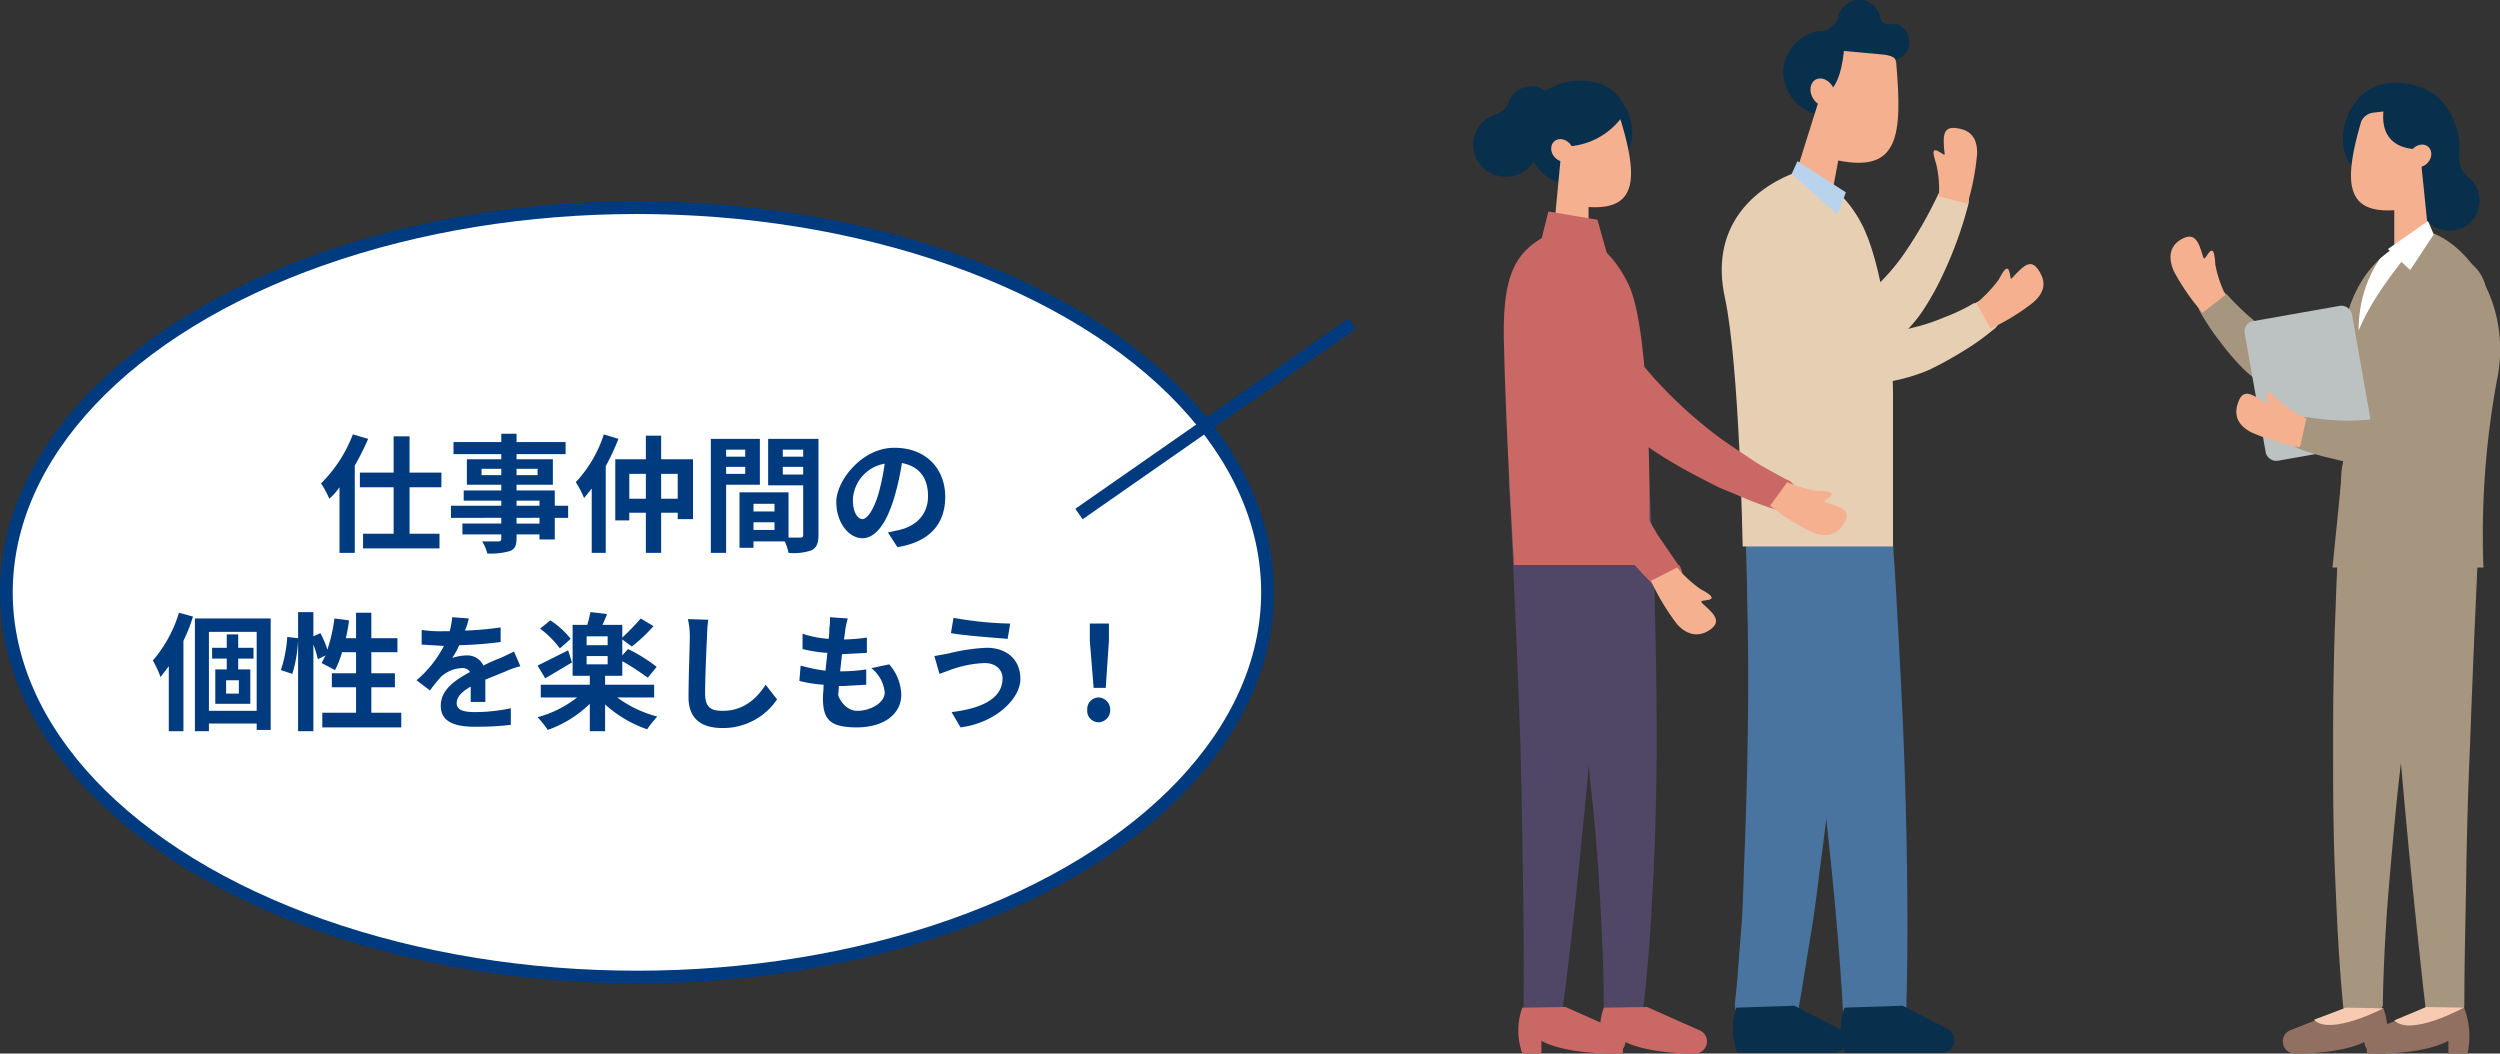 <svg xmlns="http://www.w3.org/2000/svg" xmlns:xlink="http://www.w3.org/1999/xlink" viewBox="0 0 392.5 165.4"><rect x="0" y="0" width="392.5" height="165.4" fill="#333333" stroke="none"/><defs><style>.a{fill:#a7967f;}.b,.k{fill:#fff;}.b{stroke:#003b80;stroke-miterlimit:10;stroke-width:2px;}.c{fill:#003b80;}.d{fill:#4974a0;}.e{fill:#f5b090;}.f{fill:#082f4b;}.g{fill:#e7cfb3;}.h{fill:#b9d3ed;}.i{fill:#917062;}.j{clip-path:url(#a);}.l{fill:#f8cab2;}.m{fill:#bcc1c2;}.n{fill:#4f4765;}.o{fill:#ca6866;}</style><clipPath id="a"><path class="a" d="M382.2,36.7s-10.2.5-13.7,12.7c-1.9,6.5-.6,15.6-.6,22.9l-1.7,16.8h23.7A133.7,133.7,0,0,1,392,59.8C394.3,49,388.7,39.5,382.2,36.7Z"/></clipPath></defs><ellipse class="b" cx="100" cy="93" rx="99" ry="60.4"/><path class="c" d="M57.8,68.9a41.1,41.1,0,0,1-2.1,4.2V86.8H53.3V76.5a9.3,9.3,0,0,1-1.6,1.8,14.1,14.1,0,0,0-1.3-2.4,21.8,21.8,0,0,0,5-7.7Zm6.5,7.6v7.3H69v2.3H57V83.8h4.8V76.5H56.5V74.2h5.3V68.5h2.5v5.7h5v2.3Z"/><path class="c" d="M89.2,81.3H87.1v3.4H84.7v-.8H81.1v.6c0,1.2-.3,1.7-1,2a10.7,10.7,0,0,1-3.6.4,6.4,6.4,0,0,0-.8-1.9h2.5c.4,0,.5-.1.5-.5v-.6H72.6V82.2h6.1v-.9H70.8V79.4h7.9v-.8H72.8V77h5.9v-.9H73.3v-4h5.4v-.8H71.2V69.4h7.5V68.1h2.4v1.3h7.7v1.9H81.1v.8h5.7v4H81.1V77h6v2.4h2.1ZM78.7,74.6v-1H75.6v1Zm2.4-1v1h3.3v-1Zm0,5.8h3.6v-.8H81.1Zm3.6,1.9H81.1v.9h3.6Z"/><path class="c" d="M97.1,68.9a41.4,41.4,0,0,1-2,4.3V86.8H92.9V76.7l-1.2,1.5a14.9,14.9,0,0,0-1.3-2.5,19.9,19.9,0,0,0,4.4-7.5Zm11.7,3.2v9.4h-2.4v-1h-2.6v6.3h-2.4V80.5H98.8v1.2H96.6V72.1h4.8V68.4h2.4v3.7Zm-7.4,6.2V74.4H98.8v3.9Zm5,0V74.4h-2.6v3.9Z"/><path class="c" d="M114,76.1V86.8h-2.4V68.9h7.7v7.2Zm0-5.5v1.1h3V70.6Zm3,3.8V73.3h-3v1.1ZM128.5,84c0,1.3-.3,2-1.1,2.4a8.6,8.6,0,0,1-3.6.4,7.6,7.6,0,0,0-.6-1.8h-4.9v1h-2.2V77.3h7.7v7.1h1.8c.4,0,.5-.1.5-.4V76.2h-5.5V68.9h7.9Zm-10.2-4.9v1.2h3.3V79.1Zm3.3,4.1V82h-3.3v1.2Zm1.3-12.6v1.1h3.2V70.6Zm3.2,3.9V73.3h-3.2v1.2Z"/><path class="c" d="M139.4,83.6l1.8-.4c2.6-.6,4.5-2.4,4.5-5.3s-1.4-4.7-4.1-5.2a40.9,40.9,0,0,1-1.2,5.4c-1.2,4-2.9,6.4-5,6.4s-4.1-2.4-4.1-5.7,4-8.5,9.1-8.5,8,3.4,8,7.7-2.5,7.1-7.5,7.9Zm-1.5-6a37.1,37.1,0,0,0,1-4.8,6,6,0,0,0-5,5.7c0,2,.8,3,1.5,3S137.1,80.2,137.9,77.6Z"/><path class="c" d="M30.3,96.8a25,25,0,0,1-1.5,3.8v14.2H26.5V104.6l-1.3,1.7a15.1,15.1,0,0,0-1.2-2.6,20.8,20.8,0,0,0,4.1-7.5Zm12.2.3v17.5H40.3v-1H32.8v1.2H30.6V97.1Zm-2.2,14.5V99.2H32.8v12.4Zm-2.9-8.2v1.7h1.9v5.4H33.8v-5.4h1.8v-1.7H33.3v-1.7h2.3V99.6h1.8v2.1h2.4v1.7Zm.1,3.4h-2v2.1h2Z"/><path class="c" d="M63,111.9v2.3H50.6v-2.3h5.3v-4H52.1v-2.2h3.8v-3.3H53.7a14.9,14.9,0,0,1-1.1,2.8l-2.1-1.1.6-1.2-1.2.6a14.4,14.4,0,0,0-.7-2.3v13.6H46.8V100.5a21.7,21.7,0,0,1-.9,5.3l-1.8-.6a20.9,20.9,0,0,0,1-5.2l1.7.2V96.1h2.4v3.8l1.1-.5a14.5,14.5,0,0,1,1.1,2.6,25,25,0,0,0,1.1-4.9l2.3.3a27.4,27.4,0,0,1-.5,2.8h1.6v-4h2.4v4h4.1v2.2H58.3v3.3H62v2.2H58.3v4Z"/><path class="c" d="M73.9,110.2v-2.4c-1.4.8-2.2,1.6-2.2,2.6s.9,1.4,2.9,1.4a28.1,28.1,0,0,0,5.6-.6v2.6a45,45,0,0,1-5.6.3c-3.1,0-5.4-.7-5.4-3.3s2.4-4.1,4.6-5.3a1.4,1.4,0,0,0-1.4-.6,5.1,5.1,0,0,0-3.1,1.3,23.8,23.8,0,0,0-1.8,2.2l-2.1-1.6a17.8,17.8,0,0,0,4.3-5.4h-.2l-3.3-.2V98.9a19.4,19.4,0,0,0,3.4.2h1a13.1,13.1,0,0,0,.4-2.2l2.6.2A10.8,10.8,0,0,1,73,99a48.6,48.6,0,0,0,5.6-.5v2.3a63.7,63.7,0,0,1-6.5.5,12.8,12.8,0,0,1-1.1,2,7.8,7.8,0,0,1,2.2-.4,2.8,2.8,0,0,1,2.7,1.6,20.5,20.5,0,0,1,2.7-1.2l2.1-1,1,2.3a12.7,12.7,0,0,0-2.3.8l-3.2,1.3v3.5Z"/><path class="c" d="M96.9,109.5a18.4,18.4,0,0,0,6.3,3,15.6,15.6,0,0,0-1.6,2,19.2,19.2,0,0,1-6.6-3.9v4.2H92.6v-4.3a18.3,18.3,0,0,1-6.6,4.1,15.6,15.6,0,0,0-1.6-2,17.2,17.2,0,0,0,6.2-3.1H84.9v-2h7.7v-1.4H89.9v-8h2.3a19.4,19.4,0,0,0,.5-2l2.6.3c-.2.6-.5,1.2-.7,1.7h3.1v2a41.1,41.1,0,0,0,2.9-3l2,1.2a25,25,0,0,1-3.4,3.2l-1.5-1.1v2.5l.9-1a24.6,24.6,0,0,1,4.5,2.8l-1.4,1.7a40,40,0,0,0-4-2.6v2.3H95v1.4h7.7v2ZM89.8,104l-4.2,2.5-1.2-2,4.8-2.4Zm-1.9-2.2a15.1,15.1,0,0,0-3.1-3.1l1.6-1.3a13.1,13.1,0,0,1,3.2,2.9Zm7.5-1.9H92.1v1.4h3.3Zm-3.3,4.4h3.3V103H92.1Z"/><path class="c" d="M111.2,97.3a22.8,22.8,0,0,0-.2,2.6c-.1,2.1-.3,6.6-.3,9s1.2,2.7,2.8,2.7c3.2,0,5.3-1.9,6.7-4.1l1.8,2.3a10.2,10.2,0,0,1-8.6,4.5c-3.2,0-5.3-1.4-5.3-4.8s.2-7.9.2-9.6a11.8,11.8,0,0,0-.3-2.7Z"/><path class="c" d="M139.6,104.3a7.5,7.5,0,0,1,1.9,4.8c0,2.9-2.6,5.1-7,5.1s-5.3-1.4-5.3-4.7c0-.4.1-1.1.1-2a20.2,20.2,0,0,1-3.8-.6l.2-2.4a27,27,0,0,0,3.9.8l.3-2.8a21.3,21.3,0,0,1-3.9-.6V99.5a16.6,16.6,0,0,0,4.1.8,9.7,9.7,0,0,0,.1-1.6,9.7,9.7,0,0,0,.1-1.8l2.8.2a14.9,14.9,0,0,0-.4,1.8c0,.3-.1.8-.2,1.5a30.5,30.5,0,0,0,3.6-.3v2.4l-3.9.2-.3,2.7h.1a28,28,0,0,0,4-.3v2.4l-3.5.2h-.8c0,.6-.1,1.1-.1,1.4s1,2.5,3,2.5,4.3-1.2,4.3-2.9a5.5,5.5,0,0,0-2.1-3.8Z"/><path class="c" d="M154.6,104.1a17.6,17.6,0,0,0-5.2,1l-1.9.7-.8-2.8,2.2-.4a29.4,29.4,0,0,1,6-.9c3.1,0,5.3,1.8,5.3,4.9s-3.9,6.9-9.4,7.6l-1.4-2.4c4.9-.6,8-2.2,8-5.3C157.4,105.2,156.4,104.1,154.6,104.1Zm4-6.2-.4,2.4c-2.4-.2-6.7-.5-8.9-.9l.4-2.4A55.9,55.9,0,0,0,158.6,97.9Z"/><path class="c" d="M170.7,111.4a1.8,1.8,0,0,1,1.8-1.9,1.9,1.9,0,0,1,1.8,1.9,1.9,1.9,0,0,1-1.8,2A1.8,1.8,0,0,1,170.7,111.4Zm.4-10.8V97.9h3v2.7l-.5,7.4h-1.9Z"/><line class="b" x1="212.3" y1="50.8" x2="169.4" y2="80.7"/><path class="a" d="M383.5,76.3l-1.8,10.1c-.5,3.4-1.1,6.8-1.6,10.2-1,6.8-1.9,13.6-2.8,20.4s-1.5,13.7-2.1,20.5-1,13.7-1.1,20.5H374a3.1,3.1,0,0,1-6.1.2c-.7-7.1-1-14-1.3-21s-.3-14-.3-21,.1-13.9.4-20.9c.1-3.5.3-7,.4-10.5l.5-10.5a7.9,7.9,0,0,1,8.4-7.5,8,8,0,0,1,7.6,8.4,2.8,2.8,0,0,1-.1.9Z"/><path class="a" d="M389.6,75.8c-.7,13.6-1.3,27.3-1.8,41-.3,6.8-.5,13.7-.6,20.5s-.3,13.7-.3,20.5h0a3,3,0,0,1-3,3,3,3,0,0,1-3.1-2.7c-.8-6.9-1.5-13.7-2.2-20.6s-1.3-13.7-1.9-20.5c-1.1-13.8-2.1-27.5-3-41.3a8,8,0,0,1,15.9-1A1.7,1.7,0,0,1,389.6,75.8Z"/><path class="d" d="M296.1,71.7c.6,7.1,1.2,14.3,1.6,21.5s.8,14.3,1.1,21.5.5,14.4.6,21.5.1,14.4-.1,21.7a5,5,0,0,1-5.2,4.8,4.9,4.9,0,0,1-4.8-4.6v-.2c-.4-6.9-1-14-1.7-21s-1.5-14.1-2.4-21.1-1.9-14-3-21-2.1-14-3.3-20.9h0a8.7,8.7,0,0,1,17.2-2.9Z"/><path class="d" d="M291.1,72.8l-.6,10.8-.6,10.7c-.5,7.2-1.1,14.4-1.8,21.5s-1.5,14.3-2.5,21.5c-.4,3.5-.9,7.1-1.5,10.6s-1.1,7.1-1.8,10.8a5,5,0,0,1-5.8,4,5.1,5.1,0,0,1-4.1-5.4h0c.4-3.4.6-7,.9-10.5s.4-7,.5-10.5c.3-7,.5-14.1.6-21.1s.1-14.1-.1-21.2c0-3.5-.2-7-.2-10.5l-.4-10.6h0a8.7,8.7,0,1,1,17.4-.7Z"/><path class="a" d="M383.8,48.8a38.3,38.3,0,0,1-7.1,10,19.2,19.2,0,0,1-5.8,4,14.3,14.3,0,0,1-7.4,1.1,17.9,17.9,0,0,1-6.4-2.2,30.5,30.5,0,0,1-4.8-3.7,36.7,36.7,0,0,1-3.7-4.3,37,37,0,0,1-3.1-4.6,2.4,2.4,0,0,1,.9-3.4,2.3,2.3,0,0,1,3.1.5h.1a42.2,42.2,0,0,0,7.1,6.3c2.5,1.7,5.3,2.7,7.3,2.5a5.1,5.1,0,0,0,2.5-1,7.8,7.8,0,0,0,2.2-2.5,26.1,26.1,0,0,0,3.5-7.7,6.3,6.3,0,1,1,12.1,3.8c-.1.3-.3.7-.4,1.1Z"/><path class="e" d="M349.4,46.3a18.2,18.2,0,0,1-1.6-4.8c-.1-1.7-.3-2.8-1.1-1.7s-.6,1.1-1.1-.4-1.1-2.8-2.8-2-2.7,2.4-1.5,5.2a35.1,35.1,0,0,0,4.5,6.5Z"/><path class="f" d="M285.3,4.9h.7a3.1,3.1,0,0,0,2.6-2.2,1.6,1.6,0,0,1,.3-.9A3.5,3.5,0,0,1,292.4,0a3.4,3.4,0,0,1,2.8,2.8,1.3,1.3,0,0,0,1.4,1h1.1a2.9,2.9,0,0,1,1.9,1.8A2.8,2.8,0,0,1,297,9.4a2.5,2.5,0,0,1-1.8-.8c-1.2-1.1-1,2.1-1.5,4.5A7,7,0,0,1,280,10.5,6.9,6.9,0,0,1,285.3,4.9Z"/><path class="f" d="M289.6,158.2a9.9,9.9,0,0,0,.1,7.1H305a2,2,0,0,0,.7-3.8l-7-3.6Z"/><path class="f" d="M272.6,158.2a10.2,10.2,0,0,0,.2,7.1H288a2,2,0,0,0,.7-3.8l-7-3.6Z"/><path class="e" d="M297.7,9.8c-.1-.9-.8-1-1.7-1.2L289.5,8c-.8,7.5-3.6,6.7-3.6,6.7l-4.4,14,5.4,5.7,1.7-9.2C298.1,27.1,298.7,21.4,297.7,9.8Z"/><ellipse class="e" cx="286.1" cy="14.4" rx="1.8" ry="2.3" transform="translate(30.3 143.3) rotate(-29.6)"/><path class="g" d="M281.3,27.3s6.4-.7,10.9,7.7c3.2,5.9,5,19.5,5,26.8v24H273.6s-.5-28.5-2.8-39.1S274.7,30,281.3,27.3Z"/><polygon class="h" points="282.2 25.3 289.8 30.2 288.5 33.7 281.3 27.3 282.2 25.3"/><path class="i" d="M386.9,158.3a12.6,12.6,0,0,1,.5,7.1h-3v-2s-3.1,2-11.2,2a1.9,1.9,0,0,1-.7-3.7l8.7-3.5Z"/><path class="i" d="M374.2,158.3a13.1,13.1,0,0,1,.4,7.1h-3v-2s-3.1,2-11.2,2a1.9,1.9,0,0,1-.7-3.7l8.6-3.4Z"/><path class="f" d="M387.6,27.9a4,4,0,0,1-1.5-3.4,11.4,11.4,0,0,0-2.9-8.8c-3.2-3.2-9.5-3.8-12.7-.5s-4.4,10.3,1.5,13.1c1.9.8,3,2.9,5.1,3.1a4.4,4.4,0,0,1,3.4,2.3,4.4,4.4,0,0,0,3.7,2.5,4.7,4.7,0,0,0,5.1-4.6A4.8,4.8,0,0,0,387.6,27.9Z"/><path class="e" d="M381.3,37.1l-1.4-13.7s-6.3.6-5.7-5.9l-1.7.2a2.4,2.4,0,0,0-1.8,1.4c-2.8,9.6-2.4,14.4,5.2,13.9v7.9Z"/><ellipse class="e" cx="379.8" cy="24.3" rx="1.9" ry="1.6" transform="translate(112 294.7) rotate(-48.9)"/><path class="a" d="M382.2,36.7s-10.2.5-13.7,12.7c-1.9,6.5-.6,15.6-.6,22.9l-1.7,16.8h23.7A133.7,133.7,0,0,1,392,59.8C394.3,49,388.7,39.5,382.2,36.7Z"/><g class="j"><path class="k" d="M380.9,36.6l-4.2.6s-6.4,4.8-6.4,14.7c2.9-7.2,10.6-15.3,10.6-15.3"/></g><polygon class="k" points="381.2 34.7 374.9 39.1 378.4 42.4 382.1 36.8 381.2 34.7"/><path class="l" d="M374.2,158.3s-8.4,4.4-10.9,1.8l5-1.9Z"/><path class="l" d="M386.8,158.2s-8.3,4.6-10.9,2l5-2.1Z"/><rect class="m" x="353.9" y="49" width="17.1" height="22.26" rx="1.6" transform="translate(-4.9 63.9) rotate(-10)"/><path class="n" d="M258.9,74.4l.5,10.5c.2,3.5.4,7,.4,10.5q.3,10.5.3,21c0,7-.2,14-.5,20.9l-.6,10.5c-.3,3.5-.6,7-1,10.6a3,3,0,0,1-3.4,2.7,3.2,3.2,0,0,1-2.8-3.1h0c0-6.7-.4-13.6-.8-20.4s-1.2-13.7-1.9-20.5-1.7-13.6-2.7-20.4c-.5-3.4-1.1-6.8-1.6-10.2l-1.7-10.1H243a8,8,0,0,1,6.6-9.2,7.9,7.9,0,0,1,9.2,6.5A2.8,2.8,0,0,1,258.9,74.4Z"/><path class="n" d="M252.9,75.8l-1.5,20.8c-.5,6.9-1.1,13.8-1.7,20.7s-1.3,13.8-2,20.7-1.5,13.8-2.4,20.7a3.2,3.2,0,0,1-3.5,2.7,3,3,0,0,1-2.6-3.1h0c.1-6.8,0-13.7-.1-20.6s-.2-13.7-.4-20.6-.5-13.7-.8-20.6-.6-13.8-1-20.6h0a8,8,0,1,1,16-.9Z"/><path class="o" d="M249.4,43.1l1.1,2.5.5,1.2.7,1.2,1.3,2.5,1.5,2.3.8,1.2.8,1.1,1.8,2.2,1.9,2.2,1.9,2a70.6,70.6,0,0,0,8.8,7.6l2.5,1.7,2.4,1.6c1.7,1.1,3.5,2,5.1,2.9h.1a2.5,2.5,0,0,1,1.2,3.4,2.7,2.7,0,0,1-3,1.3,55,55,0,0,1-6.1-2.3l-2.9-1.2L266.9,75A73.2,73.2,0,0,1,256,68.2a24.8,24.8,0,0,1-2.6-1.9l-2.5-2.2-2.4-2.2-1.2-1.2-1.1-1.2L243.9,57l-2-2.6L240.8,53l-.9-1.4-1.8-2.9a6.3,6.3,0,1,1,10.6-6.9l.5.9Z"/><path class="e" d="M280.6,75.7a20.7,20.7,0,0,0,4.8,1.4c1.7,0,2.8.2,1.8,1s-1.1.6.4,1.1,2.9,1,2.1,2.6-2.3,2.9-5.1,1.8a34.7,34.7,0,0,1-6.7-4.2Z"/><path class="o" d="M239,158.2a10.7,10.7,0,0,0,0,7.2h3v-2s3.1,2,11.2,2a1.9,1.9,0,0,0,.7-3.7l-8.1-3.6Z"/><path class="o" d="M251.8,158.2a10.7,10.7,0,0,0,0,7.2h3v-2s3.1,2,11.2,2a1.9,1.9,0,0,0,.7-3.7l-8.1-3.6Z"/><path class="o" d="M244.9,36s6.7.1,10.8,8.7,3.2,44,3.2,44H237.7s-1.3-20.8-1.6-35.5C235.9,42,238.4,38.7,244.9,36Z"/><path class="f" d="M241.7,15.1c-3.1,3.2-2.7,8.9.4,12s8.6,2.1,11.8-1.1,3-7.1.3-10.7S244.9,11.9,241.7,15.1Z"/><path class="e" d="M254.4,18.7a11.3,11.3,0,0,1-9.2,4.3l-1.3,13.7,5.5,3.8v-8C256.9,33,257.3,28.2,254.4,18.7Z"/><ellipse class="e" cx="245.4" cy="23.8" rx="1.6" ry="1.9" transform="translate(44.7 167) rotate(-41.1)"/><path class="f" d="M243.8,15.8a3.7,3.7,0,0,0-6.9.2,3.2,3.2,0,0,1-1.9,1.9,5,5,0,0,0,.8,9.8,5.1,5.1,0,0,0,5.7-4.2c0-.3.1-.6.1-.8a3,3,0,0,1,1.1-2.5A3.8,3.8,0,0,0,243.8,15.8Z"/><path class="o" d="M242,37.6l1.1-4.4,7.7,1.3,1.6,5.7a2.7,2.7,0,0,1-3,2.7C246.3,42.7,242,37.6,242,37.6Z"/><path class="o" d="M250,46v8.2l.4,2.7c0,.5.1,1,.1,1.4l.3,1.4c.2.9.3,1.9.5,2.8l.7,2.8.9,2.7a84.3,84.3,0,0,0,4.4,10.8l1.4,2.5,1.5,2.6,3.3,4.8h.1a2.5,2.5,0,0,1-.5,3.5,2.5,2.5,0,0,1-3.3-.2c-1.6-1.5-3-3.1-4.4-4.7l-2-2.5-1.9-2.5a72.2,72.2,0,0,1-6.8-11c-.4-1-1-1.9-1.4-2.9l-1.3-3c-.4-1-.7-2.1-1.1-3.1l-.6-1.6c-.1-.5-.3-1.1-.4-1.6l-.9-3.2-.7-3.3-.3-1.7-.2-1.7-.3-3.4a6.3,6.3,0,0,1,5.6-7,6.5,6.5,0,0,1,7,5.7V46Z"/><path class="e" d="M263.3,89.1a18.7,18.7,0,0,0,3.7,3.4c1.5.8,2.4,1.5,1.1,1.7s-1.3.1-.1,1.2,2.1,2.2.7,3.3-3.4,1.5-5.4-.7a36.9,36.9,0,0,1-4.1-6.8Z"/><path class="g" d="M284.5,37.7a25.3,25.3,0,0,0,2.2,8.7,9,9,0,0,0,5.1,5,16,16,0,0,0,8.7,0,30,30,0,0,0,4.8-1.6,28,28,0,0,0,4.6-2.2h.2a2.5,2.5,0,0,1,2.8,4.2,38.2,38.2,0,0,1-4.8,3.4,54.5,54.5,0,0,1-5.3,2.9,28.9,28.9,0,0,1-6.1,1.8,19.9,19.9,0,0,1-6.9.2,18.9,18.9,0,0,1-7-2.7,22.9,22.9,0,0,1-5.2-5.1,36.9,36.9,0,0,1-5.5-12h0a6.3,6.3,0,1,1,12.2-3.5A5.2,5.2,0,0,1,284.5,37.7Z"/><path class="e" d="M310.3,47.6a21.6,21.6,0,0,0,3.5-3.7c.8-1.5,1.4-2.4,1.7-1.1s0,1.2,1.1.1,2.2-2.2,3.3-.7,1.6,3.3-.7,5.3a34.1,34.1,0,0,1-6.7,4.1Z"/><path class="g" d="M284.3,36.4l.8,2.3c.3.8.7,1.5,1,2.3a21.2,21.2,0,0,0,1.1,2.1,7.1,7.1,0,0,0,1.1,1.7,6.6,6.6,0,0,0,1.9,1.9h1.3l.7-.3a10.9,10.9,0,0,0,3.5-2.6,31.7,31.7,0,0,0,3.2-3.9,67.3,67.3,0,0,0,5.4-9.4h0a2.5,2.5,0,0,1,3.4-1.2,2.4,2.4,0,0,1,1.3,2.9,62.5,62.5,0,0,1-4.1,11.2,42.9,42.9,0,0,1-3.1,5.5A22.8,22.8,0,0,1,297,54a10.8,10.8,0,0,1-1.8,1.1,13.1,13.1,0,0,1-2.1.8,5.3,5.3,0,0,1-1.2.3l-1.2.2a20.9,20.9,0,0,1-2.5-.1,8.8,8.8,0,0,1-2.3-.7,13.3,13.3,0,0,1-2.1-.9,20.5,20.5,0,0,1-3.2-2.4,30.8,30.8,0,0,1-2.5-2.7L276,46.9c-.6-.9-1.2-1.8-1.7-2.7l-1.6-2.7a6.4,6.4,0,1,1,11.1-6.3l.4.9Z"/><path class="e" d="M304.4,30.8a16.8,16.8,0,0,0-.4-5c-.5-1.6-.8-2.7.4-2s.9.8.8-.8-.1-3.1,1.8-2.9,3.5,1.1,3.4,4.1a39.7,39.7,0,0,1-1.5,7.8Z"/><path class="a" d="M390.5,46.1a40.5,40.5,0,0,1,.8,12.2,21.4,21.4,0,0,1-2,6.7,14.5,14.5,0,0,1-5.1,5.6,19.1,19.1,0,0,1-6.4,2.3,31.2,31.2,0,0,1-6.1.1,33.3,33.3,0,0,1-5.5-1,36.8,36.8,0,0,1-5.4-1.6,2.6,2.6,0,0,1,1.4-4.9h.1a38,38,0,0,0,9.5.4c3-.2,5.8-1.2,7.2-2.6a4.7,4.7,0,0,0,1.3-2.4,7,7,0,0,0,.2-3.3,27,27,0,0,0-2.1-8.1,6.4,6.4,0,1,1,11.8-4.7l.3,1.1Z"/><path class="e" d="M362.1,65.7a19,19,0,0,1-4.2-2.7c-1.2-1.3-2.1-2-2-.6s.3,1.2-1.1.3-2.6-1.5-3.3.2-.7,3.6,2,5a34.8,34.8,0,0,0,7.6,2.3Z"/></svg>